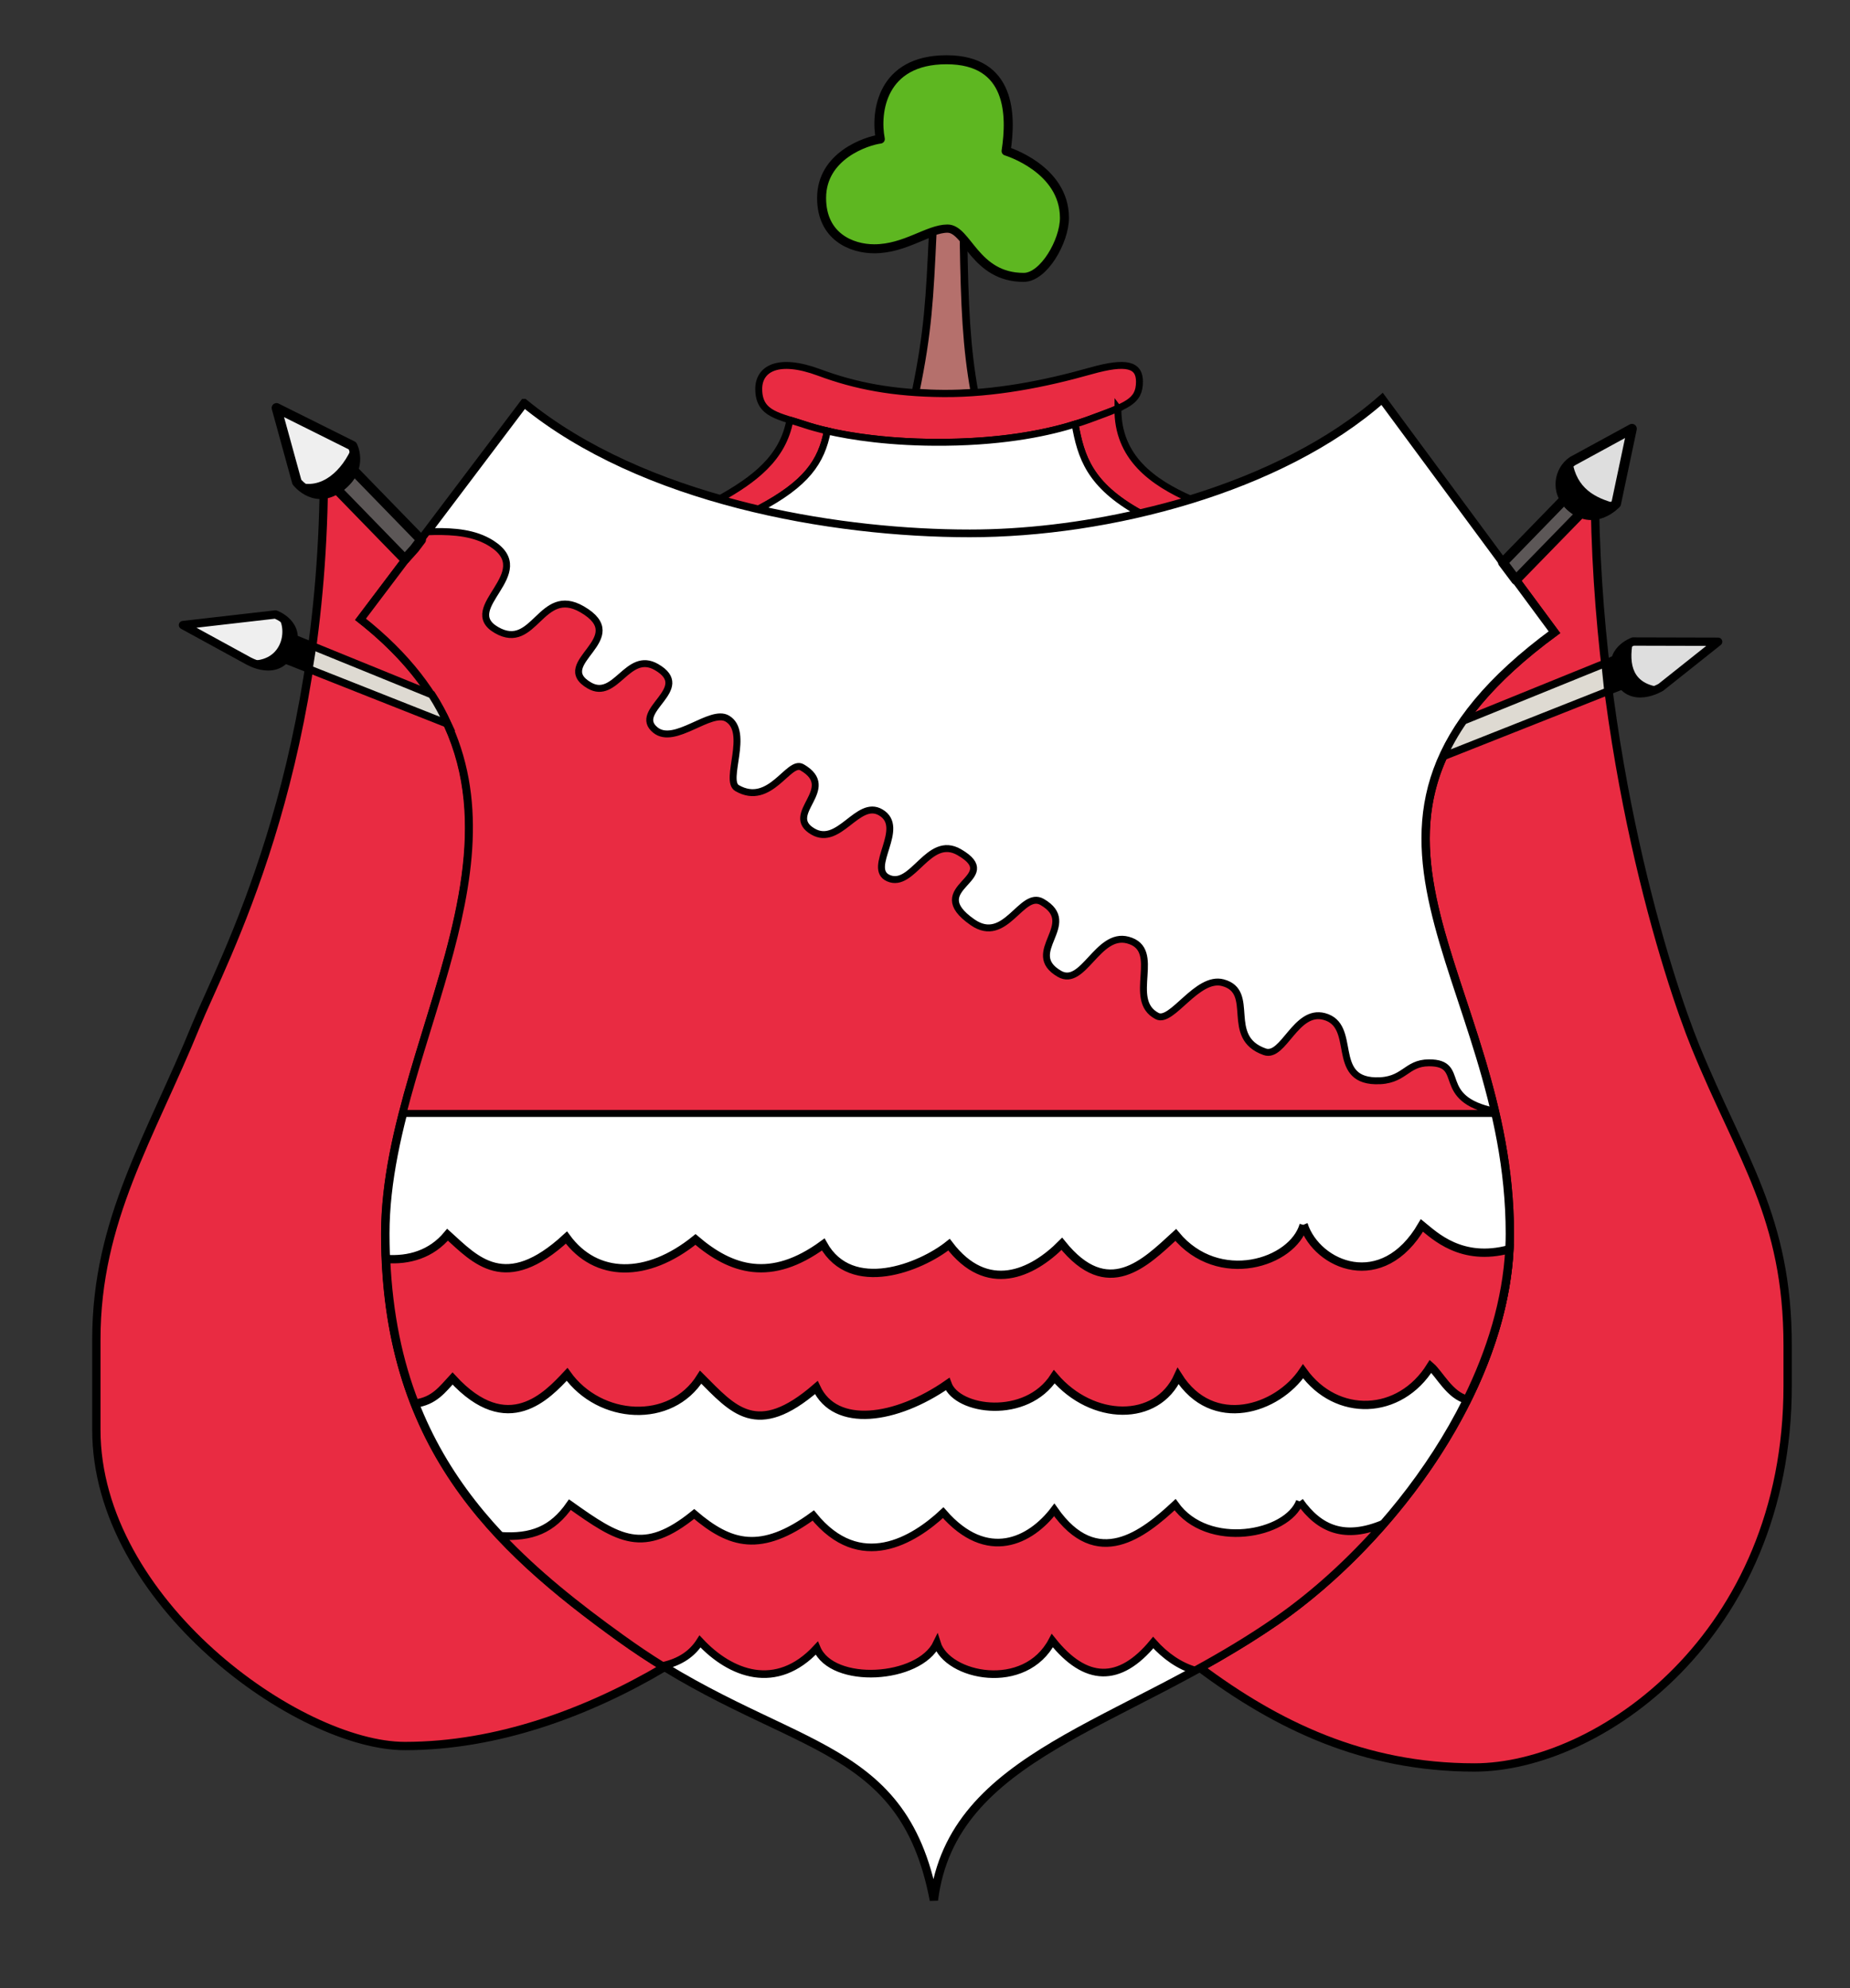 <?xml version="1.0" encoding="UTF-8" standalone="no"?>
<!-- Created with Inkscape (http://www.inkscape.org/) -->

<svg
   xmlns:dc="http://purl.org/dc/elements/1.1/"
   xmlns:cc="http://creativecommons.org/ns#"
   xmlns:rdf="http://www.w3.org/1999/02/22-rdf-syntax-ns#"
   xmlns:svg="http://www.w3.org/2000/svg"
   xmlns="http://www.w3.org/2000/svg"
   xmlns:sodipodi="http://sodipodi.sourceforge.net/DTD/sodipodi-0.dtd"
   xmlns:inkscape="http://www.inkscape.org/namespaces/inkscape"
   width="267"
   height="287"
   id="svg2"
   version="1.1"
   inkscape:version="0.48.0 r9654"
   sodipodi:docname="escudo.svg">
  <rect width="100%" height="100%" fill="#333333" stroke="none"/>
  <defs
     id="defs4" />
  <sodipodi:namedview
     id="base"
     pagecolor="#ffffff"
     bordercolor="#666666"
     borderopacity="1.0"
     inkscape:pageopacity="0.0"
     inkscape:pageshadow="2"
     inkscape:zoom="1.7620346"
     inkscape:cx="132.86527"
     inkscape:cy="145.5982"
     inkscape:document-units="px"
     inkscape:current-layer="layer3"
     showgrid="false"
     inkscape:window-width="1024"
     inkscape:window-height="712"
     inkscape:window-x="-4"
     inkscape:window-y="-4"
     inkscape:window-maximized="1"
     inkscape:snap-bbox="true"
     inkscape:bbox-nodes="true"
     inkscape:bbox-paths="true"
     inkscape:snap-bbox-midpoints="true"
     inkscape:snap-bbox-edge-midpoints="true"
     inkscape:object-paths="true"
     inkscape:object-nodes="true"
     inkscape:snap-intersection-paths="true"
     inkscape:snap-smooth-nodes="true"
     inkscape:snap-midpoints="true"
     showguides="true"
     inkscape:guide-bbox="true"
     inkscape:snap-global="true"
     borderlayer="true"
     fit-margin-top="0"
     fit-margin-left="0"
     fit-margin-right="0"
     fit-margin-bottom="0" />
  <g
     inkscape:label="Capa 1"
     inkscape:groupmode="layer"
     id="layer1"
     style="display:inline"
     transform="translate(0,-765.362)" />
  <g
     inkscape:groupmode="layer"
     id="layer2"
     inkscape:label="Capa"
     style="display:inline"
     transform="translate(0,-765.362)" />
  <g
     inkscape:groupmode="layer"
     id="layer3"
     inkscape:label="3"
     style="display:inline"
     transform="translate(0,-765.362)">
    <g
       id="g4128">
      <g
         style="display:inline"
         id="g3789">
        <path
           style="fill:#e92b42;fill-opacity:1;stroke:#000000;stroke-width:1.2;stroke-linecap:butt;stroke-linejoin:miter;stroke-miterlimit:4;stroke-opacity:1;stroke-dasharray:none"
           d="m 230.156,834.844 -12.719,12.438 6.906,9.344 c -36.498,26.813 -8.328,47.758 -6.531,83.312 0.058,1.147 0.094,2.322 0.094,3.5 0,2.71 -0.255,5.443 -0.75,8.156 -0.247,1.357 -0.548,2.713 -0.906,4.062 -4.659,17.539 -18.367,34.176 -31.969,43.625 -0.692,0.48 -1.398,0.948 -2.094,1.406 -0.226,0.148 -0.461,0.291 -0.688,0.438 -0.469,0.304 -0.936,0.611 -1.406,0.906 -0.456,0.285 -0.919,0.567 -1.375,0.844 -0.469,0.286 -0.937,0.566 -1.406,0.844 -0.459,0.271 -0.916,0.548 -1.375,0.812 -0.012,0.01 -0.019,0.024 -0.031,0.031 -0.917,0.528 -1.837,1.027 -2.75,1.531 11.117,8.288 23.607,14.406 39.656,14.406 17.776,0 45.188,-18.864 45.188,-55.094 l 0,-5.812 c 0,-18.586 -6.712,-26.98 -13.312,-43.156 -3.859,-9.458 -14.531,-42.044 -14.531,-81.594 z"
           id="path3792"
           inkscape:connector-curvature="0" />
        <path
           style="fill:#e92b42;fill-opacity:1;stroke:#000000;stroke-width:1.2;stroke-linecap:butt;stroke-linejoin:miter;stroke-miterlimit:4;stroke-opacity:1;stroke-dasharray:none"
           d="m 46.75,833.125 c 0,44.463 -14.61,70.824 -18.469,80.281 -6.601,16.177 -14.375,28.037 -14.375,45.312 l 0,13.031 c 0,24.775 29.187,45.656 44.531,45.656 13.289,0 26.357,-4.824 37.438,-11.375 -2.048,-1.252 -4.154,-2.635 -6.312,-4.187 C 71.068,988.537 55.599,973.753 55.594,943.469 55.589,913.224 85.066,880.786 52.062,854.75 L 59.344,845.094 46.75,833.125 z"
           id="path3792-7"
           inkscape:connector-curvature="0" />
      </g>
      <g
         id="g3782">
        <path
           style="fill:#ffffff;stroke:#000000;stroke-width:1.2;stroke-linecap:butt;stroke-linejoin:miter;stroke-miterlimit:4;stroke-opacity:1;stroke-dasharray:none;display:inline"
           d="m 75.648,823.55 -23.536,31.188 c 33.003,26.036 3.499,58.455 3.504,88.7 0.005,30.285 15.5,45.066 33.995,58.373 23.375,16.818 40.612,13.816 45.171,37.846 2.658,-21.215 27.364,-24.997 49.495,-40.371 16.741,-11.63 33.63,-34.171 33.63,-55.848 0,-37.695 -31.238,-59.135 6.438,-86.812 l -24.875,-33.688 c -14.668,12.94 -39.427,19.375 -59.51,19.375 -20.083,0 -47.244,-4.812 -64.311,-18.763 z"
           id="path2997"
           inkscape:connector-curvature="0"
           sodipodi:nodetypes="ccsscsscczc" />
        <g
           id="g3776">
          <path
             inkscape:connector-curvature="0"
             id="path4076"
             d="m 187.594,982.094 c -1.781,4.819 -13.282,7.075 -18,0.469 -4.568,4.244 -11.253,9.615 -17.438,0.75 -3.377,4.461 -9.67,7.727 -16.031,0.406 -4.249,3.971 -12.002,8.749 -18.75,0.406 -7.566,5.535 -12.01,4.212 -17.188,-0.219 -7.345,5.969 -10.873,3.68 -17.938,-1.344 -2.52,3.627 -5.508,4.81 -10.062,4.5 5.129,5.465 11.105,10.194 17.438,14.75 2.053,1.477 4.046,2.828 6,4.031 2.582,-0.569 4.295,-1.788 5.406,-3.531 4.376,4.689 10.998,7.282 16.844,0.969 2.22,5.362 14.772,4.633 17.344,-0.719 1.497,4.809 12.706,7.162 16.656,-0.375 4.785,6.005 9.687,6.203 14.562,0.281 1.722,1.934 3.813,3.397 6.031,4.031 3.927,-2.151 7.91,-4.508 11.812,-7.219 5.312,-3.691 10.64,-8.489 15.438,-14 -5.673,2.4 -9.292,0.792 -12.125,-3.188 z"
             style="fill:#e92b42;fill-opacity:1;stroke:#000000;stroke-width:1.1;stroke-linecap:butt;stroke-linejoin:miter;stroke-miterlimit:4;stroke-dasharray:none" />
          <path
             inkscape:connector-curvature="0"
             id="path4076-7"
             d="m 188.156,942.188 c -1.57,5.492 -12.29,8.915 -18.469,1.438 -4.449,4.085 -9.807,9.551 -16.438,1.281 -4.308,4.357 -10.81,7.347 -16.281,0.125 -4.091,3.283 -14.091,7.269 -18.156,-0.031 -7.566,5.535 -13.26,3.712 -18.438,-0.719 -6.995,5.655 -14.356,5.561 -18.625,-0.281 -8.853,8.177 -13.141,3.219 -17.156,-0.406 -2.353,2.835 -5.596,3.741 -8.875,3.5 0.348,7.982 1.803,14.858 4.156,20.875 2.8,-0.339 4.006,-2.085 5.438,-3.625 7.983,8.698 13.706,2.418 16.531,-0.594 4.706,6.588 14.973,7.312 19.281,0.406 4.659,4.655 8.059,8.978 16.688,1.5 2.745,5.926 11.477,4.683 18.938,-0.5 1.41,3.856 11.341,5.211 15.406,-1.062 5.452,6.413 14.81,6.672 17.875,-0.094 4.971,7.889 14.329,4.825 18.031,-0.688 4.836,6.749 13.969,6.427 18.406,-0.719 1.301,1.128 2.772,4.214 5.281,4.812 3.453,-6.99 5.706,-14.377 6.094,-21.719 -6.934,1.878 -10.818,-1.977 -12.625,-3.438 -5.718,9.837 -15.113,5.781 -17.062,-0.062 z"
             style="fill:#e92b42;fill-opacity:1;stroke:#000000;stroke-width:1.2;stroke-linecap:butt;stroke-linejoin:miter;stroke-miterlimit:4;stroke-dasharray:none" />
          <path
             inkscape:connector-curvature="0"
             id="path4096"
             d="m 62.719,842.094 c -0.36,0.004 -0.709,0.023 -1.062,0.031 L 52.125,854.75 c 26.76,21.111 12.411,46.405 6.031,71.344 l 157.656,0 c -0.024,-0.104 -0.038,-0.208 -0.062,-0.312 -8.918,-1.849 -3.925,-7 -9.5,-7 -3.402,0 -3.535,2.707 -7.75,2.594 -6.57,-0.176 -2.541,-7.986 -7.375,-9.281 -4.132,-1.107 -5.882,6.042 -8.594,5.094 -5.948,-2.08 -1.156,-8.662 -6.031,-9.969 -3.726,-0.998 -7.372,5.916 -9.5,4.812 -4.513,-2.341 0.889,-9.6 -4.219,-10.969 -4.367,-1.17 -6.437,6.86 -9.875,4.875 -5.349,-3.088 3.009,-7.194 -2.5,-10.375 -2.989,-1.726 -5.257,6.243 -10.031,2.938 -7.391,-5.117 4.71,-6.287 -1.938,-10.125 -4.452,-2.571 -6.677,5.309 -10.219,3.75 -3.209,-1.413 2.672,-7.308 -1.125,-9.5 -3.293,-1.901 -5.969,4.964 -9.75,2.781 -4.397,-2.539 3.79,-6.173 -1.594,-9.281 -1.939,-1.12 -4.589,5.763 -9.375,3 -1.891,-1.092 1.87,-8.097 -1.406,-10.031 -2.421,-1.429 -7.586,3.906 -10.375,1.656 -3.478,-2.806 5.599,-5.952 0.156,-9.094 -4.185,-2.416 -5.872,4.859 -9.688,2.656 -5.593,-3.229 6.265,-6.769 -1.062,-11 -5.966,-3.445 -6.842,6.176 -12.344,3 -5.545,-3.201 6.021,-8.219 -0.719,-12.5 -2.433,-1.545 -5.411,-1.748 -8.219,-1.719 z"
             style="fill:#e92b42;fill-opacity:1;stroke:#000000;stroke-width:1;stroke-linecap:butt;stroke-linejoin:miter;stroke-miterlimit:4;stroke-dasharray:none" />
        </g>
      </g>
      <g
         id="g3845">
        <g
           id="g3833">
          <path
             id="path4033"
             d="m 225.812,837.406 -8.906,9.156 1.875,2.5 9.406,-9.656 c -0.528,-0.217 -1.075,-0.536 -1.625,-1.062 -0.305,-0.292 -0.551,-0.613 -0.75,-0.938 z"
             style="fill:#5c5757;fill-opacity:1;stroke:#000000;stroke-width:1.4;stroke-linecap:butt;stroke-linejoin:round;stroke-miterlimit:4;stroke-dasharray:none"
             inkscape:connector-curvature="0" />
          <g
             id="g3797">
            <path
               style="fill:#dedede;fill-opacity:1;stroke:#000000;stroke-width:1.4;stroke-linecap:butt;stroke-linejoin:round;stroke-miterlimit:4;stroke-dasharray:none"
               d="m 235.531,827.25 -8.594,4.688 c -1.953,1.347 -2.502,4.369 -0.375,6.406 3.427,3.282 6.688,-0.281 6.688,-0.281 l 2.281,-10.812 z"
               id="path4037"
               inkscape:connector-curvature="0" />
            <path
               style="fill:#000000;fill-opacity:1;stroke:none"
               d="m 233.262,838.058 c -3.068,-0.804 -5.706,-2.164 -6.338,-6.125 -1.953,1.347 -2.488,4.382 -0.361,6.419 3.427,3.282 6.699,-0.294 6.699,-0.294 z"
               id="path4041"
               inkscape:connector-curvature="0"
               sodipodi:nodetypes="ccsc" />
          </g>
        </g>
        <g
           id="g3827">
          <path
             id="path4023-1"
             d="m 42.375,857.5 c -0.008,0.475 -0.102,1.002 -0.344,1.594 -0.262,0.64 -0.581,1.104 -0.938,1.469 L 64.625,869.875 c -0.655,-1.425 -1.412,-2.851 -2.312,-4.25 L 42.375,857.5 z"
             style="fill:#dedad2;fill-opacity:1;stroke:#000000;stroke-width:1.1;stroke-linecap:butt;stroke-linejoin:miter;stroke-miterlimit:4;stroke-dasharray:none"
             inkscape:connector-curvature="0" />
          <g
             id="g3817">
            <path
               style="fill:#efefef;fill-opacity:1;stroke:#000000;stroke-width:1.2;stroke-linecap:butt;stroke-linejoin:round;stroke-miterlimit:4;stroke-dasharray:none"
               d="m 39.75,854.062 -13.344,1.531 9.312,5.094 c 0,0 4.526,2.772 6.312,-1.594 C 43.546,855.391 39.75,854.062 39.75,854.062 z"
               id="path4031-7"
               inkscape:connector-curvature="0" />
            <path
               style="fill:#000000;fill-opacity:1;stroke:none"
               d="m 39.75,854.062 c 1.838,1.29 1.509,7.109 -4.031,6.625 0,0 3.405,2.115 5.469,-0.219 l 3.911,1.679 0.529,-3.322 -3.284,-1.263 c 0.083,-2.535 -2.594,-3.5 -2.594,-3.5 z"
               id="path4039-5"
               inkscape:connector-curvature="0"
               sodipodi:nodetypes="ccccccc" />
          </g>
        </g>
        <g
           id="g3821">
          <path
             id="path4033-1"
             d="m 51,833.219 c -0.252,0.657 -0.703,1.332 -1.438,2 -0.335,0.305 -0.65,0.549 -0.969,0.75 l 9.844,10.125 1.375,-1.531 0.969,-1.281 L 51,833.219 z"
             style="fill:#5c5757;fill-opacity:1;stroke:#000000;stroke-width:1.4;stroke-linecap:butt;stroke-linejoin:round;stroke-miterlimit:4;stroke-dasharray:none"
             inkscape:connector-curvature="0" />
          <g
             id="g3801">
            <path
               style="fill:#efefef;fill-opacity:1;stroke:#000000;stroke-width:1.4;stroke-linecap:butt;stroke-linejoin:round;stroke-miterlimit:4;stroke-dasharray:none"
               d="m 39.906,824.25 2.938,10.688 c 0,0 2.881,3.774 6.719,0.281 2.839,-2.583 1.312,-5.5 1.312,-5.5 L 39.906,824.25 z"
               id="path4037-1"
               inkscape:connector-curvature="0" />
            <path
               style="fill:#000000;stroke:none"
               d="m 42.851,834.93 c 3.518,1.233 6.559,-1.623 8.034,-5.199 0,0 1.504,2.91 -1.335,5.493 -3.838,3.493 -6.699,-0.294 -6.699,-0.294 z"
               id="path4041-2"
               inkscape:connector-curvature="0"
               sodipodi:nodetypes="ccsc" />
          </g>
        </g>
        <g
           id="g3839">
          <path
             sodipodi:nodetypes="ccccssc"
             inkscape:connector-curvature="0"
             id="path4023"
             d="m 233.156,860.5 -21.938,8.906 c -1.204,1.725 -2.162,3.448 -2.938,5.156 l 25.875,-10.25 c -0.284,-0.336 -0.533,-0.783 -0.75,-1.312 -0.249,-0.607 -0.356,-1.149 -0.361,-1.633 -0.003,-0.313 0.037,-0.602 0.111,-0.867 z"
             style="fill:#dedad2;fill-opacity:1;stroke:#000000;stroke-width:1.1;stroke-linecap:butt;stroke-linejoin:miter;stroke-miterlimit:4;stroke-dasharray:none" />
          <g
             id="g3813">
            <path
               style="fill:#dedede;fill-opacity:1;stroke:#000000;stroke-width:1.2;stroke-linecap:butt;stroke-linejoin:round;stroke-miterlimit:4;stroke-dasharray:none"
               d="m 235.688,857.969 c 0,0 -3.796,1.329 -2.281,5.031 1.786,4.366 6.312,1.562 6.312,1.562 l 8.25,-6.562 -12.281,-0.031 z"
               id="path4031"
               inkscape:connector-curvature="0" />
            <path
               style="fill:#000000;fill-opacity:1;stroke:none"
               d="m 235.656,857.969 c 0,0 -2.109,0.748 -2.531,2.688 l -1.992,0.665 0.416,4.024 c 0,0 1.663,-0.753 2.545,-1.158 2.047,2.578 5.625,0.375 5.625,0.375 -4.081,-0.447 -4.678,-3.176 -4.062,-6.594 z"
               id="path4039"
               inkscape:connector-curvature="0"
               sodipodi:nodetypes="ccccccc" />
          </g>
        </g>
      </g>
      <g
         id="g4118">
        <g
           id="g3872">
          <path
             sodipodi:nodetypes="sssczcsss"
             inkscape:connector-curvature="0"
             id="path3959"
             d="m 136.746,798.419 c 2.878,0 3.953,6.984 10.997,6.984 2.898,0 5.882,-5.223 5.882,-8.584 0,-7.132 -8.422,-9.65 -8.422,-9.65 0.788,-5.138 0.762,-13.182 -8.598,-13.182 -9.36,0 -10.314,7.573 -9.555,11.45 -1.927,0.248 -8.474,2.363 -8.474,8.506 0,5.558 4.293,7.332 7.597,7.332 4.471,0 7.773,-2.856 10.573,-2.856 z"
             style="fill:#5eb721;fill-opacity:1;stroke:#000000;stroke-width:1.3;stroke-linecap:butt;stroke-linejoin:round;stroke-miterlimit:4;stroke-opacity:1;stroke-dasharray:none" />
          <path
             sodipodi:nodetypes="sccsccs"
             inkscape:connector-curvature="0"
             id="path3975"
             d="m 136.75,798.406 c -0.671,0 -1.388,0.188 -2.125,0.438 -0.45,9.621 -0.681,14.43 -2.5,23.188 1.299,0.087 2.637,0.147 4.062,0.156 1.493,0.01 2.977,-0.049 4.469,-0.156 -1.171,-6.408 -1.447,-12.483 -1.594,-22.062 -0.752,-0.886 -1.446,-1.562 -2.312,-1.562 z"
             style="fill:#b5706c;fill-opacity:1;stroke:#000000;stroke-width:1.1;stroke-linecap:butt;stroke-linejoin:round;stroke-miterlimit:4;stroke-dasharray:none" />
        </g>
        <g
           id="g4112">
          <path
             sodipodi:nodetypes="ssszssszs"
             inkscape:connector-curvature="0"
             id="path3866"
             d="m 116.42,826.749 c -3.927,-1.338 -6.916,-1.498 -6.916,-5.242 0,-2.889 2.751,-4.599 8.732,-2.375 5.207,1.936 10.685,3.006 17.95,3.054 7.265,0.048 14.595,-1.403 21.254,-3.285 5.184,-1.465 7.013,-0.863 7.013,1.552 0,2.945 -1.887,3.479 -7.326,5.478 -2.822,1.037 -9.567,3.168 -20.709,3.284 -11.142,0.116 -18.201,-1.853 -19.998,-2.465 z"
             style="fill:#e92b42;fill-opacity:1;stroke:#000000;stroke-width:1px;stroke-linecap:butt;stroke-linejoin:miter;stroke-opacity:1" />
          <path
             inkscape:connector-curvature="0"
             id="path3874"
             d="m 114,826 c -1.014,5.58 -5.305,8.656 -10.125,11.375 1.866,0.532 3.739,1.031 5.625,1.469 6.918,-3.668 9.036,-6.809 9.906,-11.281 -1.412,-0.328 -2.471,-0.632 -3,-0.812 C 115.537,826.454 114.755,826.232 114,826 z"
             style="fill:#e92b42;fill-opacity:1;stroke:#000000;stroke-width:1px;stroke-linecap:butt;stroke-linejoin:miter;stroke-opacity:1" />
          <path
             inkscape:connector-curvature="0"
             id="path3874-9"
             d="m 161.344,824.312 c -1.076,0.475 -2.444,0.973 -4.219,1.625 -0.511,0.188 -1.197,0.415 -1.969,0.656 0.845,4.714 2.076,8.787 9.312,12.812 2.488,-0.577 4.969,-1.219 7.406,-1.969 -5.518,-2.443 -10.611,-6.03 -10.531,-13.125 z"
             style="fill:#e92b42;fill-opacity:1;stroke:#000000;stroke-width:1px;stroke-linecap:butt;stroke-linejoin:miter;stroke-opacity:1" />
          <path
             id="path4107"
             d="m 155.156,826.581 c -3.488,1.09 -9.616,2.53 -18.75,2.625 -7.856,0.082 -13.623,-0.85 -17,-1.625 -0.874,4.456 -3.004,7.59 -9.906,11.25 10.535,2.444 21.255,3.469 30.469,3.469 7.756,0 16.2,-0.983 24.5,-2.906 -7.236,-4.026 -8.467,-8.099 -9.312,-12.812 z"
             style="fill:#ffffff;fill-opacity:1;stroke:#000000;stroke-width:1;stroke-linecap:butt;stroke-linejoin:miter;stroke-miterlimit:4" />
        </g>
      </g>
    </g>
  </g>
</svg>
